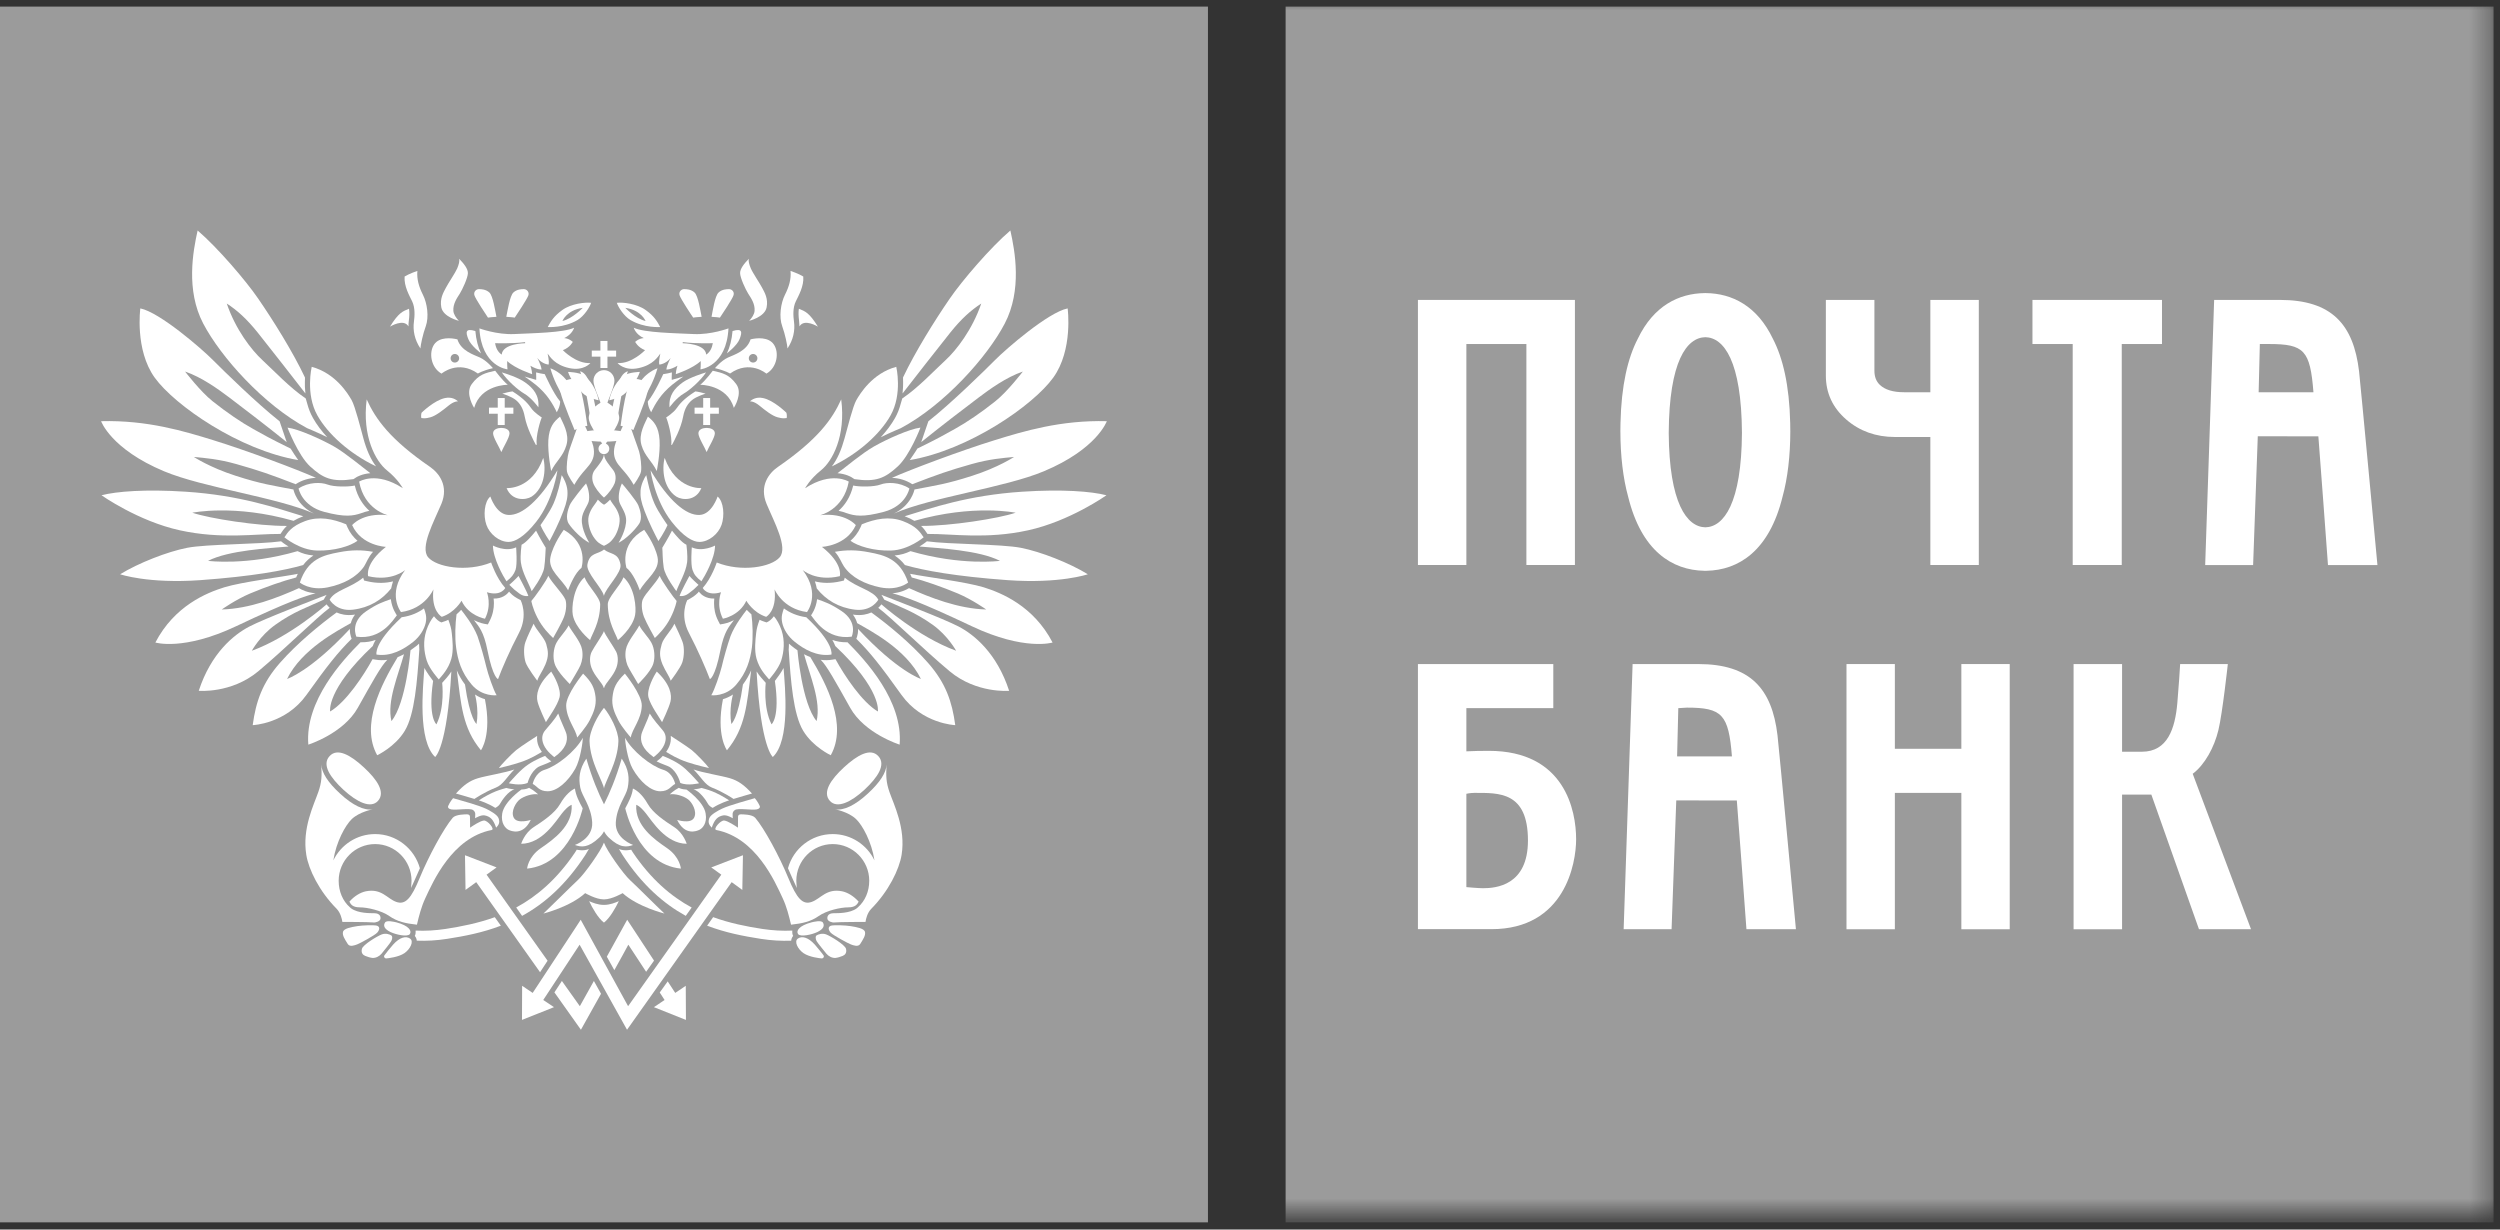 <svg width="122" height="60" viewBox="0 0 122 60" fill="none" xmlns="http://www.w3.org/2000/svg" class="partnery_block_svg">
<rect x="0" y="0" width="122" height="60" fill="#333333" stroke="none"/>
<path fill-rule="evenodd" clip-rule="evenodd" d="M0 59.651H58.948V0.322H0V59.651Z" fill="#9B9B9B"/>
<path fill-rule="evenodd" clip-rule="evenodd" d="M17.895 19.49C18.33 20.457 19.041 21.449 20.991 22.788C21.423 23.088 21.904 23.711 21.54 24.588C21.17 25.464 20.486 26.709 20.893 27.195C21.307 27.68 22.774 27.932 23.968 27.45C23.968 27.45 24.218 28.208 24.656 28.694C24.656 28.694 24.45 29.112 23.762 28.901C23.762 28.901 24.012 29.524 23.667 30.194C23.667 30.194 22.867 30.056 22.523 29.316C22.523 29.316 22.201 29.892 21.56 30.101C21.56 30.101 21.032 29.826 21.15 28.761C21.15 28.761 20.758 29.709 19.568 29.869C19.568 29.869 18.879 28.994 19.772 27.817C19.772 27.817 19.13 28.394 17.965 28.117C17.965 28.117 17.78 27.518 18.832 26.687C18.832 26.687 17.64 26.64 17.184 25.626C17.184 25.626 17.687 25.002 18.923 25.141C18.923 25.141 17.78 24.886 17.526 23.503C17.526 23.503 18.352 22.972 19.658 23.825C19.658 23.825 19.426 23.388 18.879 22.95C18.33 22.511 17.664 21.288 17.895 19.49Z" fill="white"/>
<path fill-rule="evenodd" clip-rule="evenodd" d="M22.692 33.404C22.516 33.171 22.388 32.94 22.293 32.717C22.498 34.395 22.569 35.526 23.47 36.613C23.47 36.613 24.013 35.886 23.664 34.12C23.514 34.075 23.342 34.003 23.179 33.892C23.179 33.892 23.384 34.609 23.254 35.33C23.254 35.33 22.932 35.094 22.692 33.404Z" fill="white"/>
<path fill-rule="evenodd" clip-rule="evenodd" d="M21.136 33.23C21.029 33.093 20.822 32.804 20.711 32.598C20.637 33.574 20.38 36.136 21.235 36.941C21.235 36.941 21.821 36.509 22.026 32.767C21.902 32.977 21.684 33.2 21.578 33.322C21.578 33.322 21.721 34.509 21.298 35.347C21.298 35.347 20.875 35.023 21.136 33.23Z" fill="white"/>
<path fill-rule="evenodd" clip-rule="evenodd" d="M19.102 35.189C19.817 34.325 20.033 31.734 20.033 31.734C20.133 31.666 20.231 31.594 20.334 31.513C20.371 31.48 20.412 31.446 20.45 31.409C20.45 31.502 20.454 31.601 20.463 31.699C20.359 33.259 20.237 34.865 19.753 35.665C19.28 36.45 18.407 36.856 18.407 36.856C17.591 35.393 18.577 33.431 19.407 32.067C19.506 32.028 19.609 31.979 19.715 31.926C19.425 32.976 18.873 34.225 19.102 35.189Z" fill="white"/>
<path fill-rule="evenodd" clip-rule="evenodd" d="M17.073 30.692C17.069 30.858 17.1 30.997 17.123 31.065C17.13 31.092 17.142 31.132 17.16 31.172C16.476 31.848 15.968 32.495 14.955 33.912C13.939 35.33 12.332 35.387 12.332 35.387C12.488 34.238 12.797 33.331 13.658 32.352C14.518 31.373 15.619 30.479 16.426 29.888C16.633 29.982 16.906 30.043 17.247 30.002C17.274 30 17.302 29.997 17.326 29.99C17.219 30.134 17.153 30.277 17.12 30.409C16.505 30.762 14.729 31.668 14.009 33.132C14.009 33.132 15.133 32.774 17.073 30.692Z" fill="white"/>
<path fill-rule="evenodd" clip-rule="evenodd" d="M15.799 29.263L15.865 29.141C15.891 29.1 15.911 29.064 15.938 29.03C15.277 29.288 12.924 30.182 12.163 30.578C11.4 30.977 10.298 31.878 9.699 33.711C9.699 33.711 11.287 33.853 12.598 32.763C13.909 31.668 15.437 30.146 16.089 29.662C16.024 29.602 15.973 29.542 15.938 29.492C15.938 29.492 14.164 31.073 12.289 31.757C12.289 31.757 12.689 31.023 13.432 30.492C14.334 29.847 15.01 29.63 15.799 29.263Z" fill="white"/>
<path fill-rule="evenodd" clip-rule="evenodd" d="M14.453 28.18C14.479 28.117 14.505 28.057 14.532 28.002C13.755 28.159 11.816 28.394 10.947 28.66C10.081 28.929 8.512 29.567 7.582 31.355C7.582 31.355 8.948 31.778 11.524 30.559C14.101 29.337 14.911 29.083 15.402 28.952C15.011 28.923 14.732 28.79 14.589 28.701C13.561 29.162 12.185 29.706 10.821 29.743C10.821 29.743 11.492 29.265 12.201 28.964C12.966 28.642 13.811 28.348 14.453 28.18Z" fill="white"/>
<path fill-rule="evenodd" clip-rule="evenodd" d="M14.52 26.896C14.771 27.015 14.965 27.074 15.295 27.108C15.116 27.226 14.946 27.374 14.793 27.575C13.884 27.838 12.335 28.125 9.779 28.311C7.227 28.494 5.863 28.024 5.863 28.024C6.753 27.476 8.172 26.92 9.133 26.733C10.092 26.547 12.613 26.568 13.718 26.416C13.73 26.429 13.864 26.538 14.082 26.67C13.152 26.754 11.172 26.846 10.151 27.37C10.151 27.37 12.036 27.621 14.52 26.896Z" fill="white"/>
<path fill-rule="evenodd" clip-rule="evenodd" d="M14.325 25.417C14.455 25.34 14.61 25.264 14.8 25.193C13.506 24.8 11.732 24.169 9.058 23.995C7.1 23.866 5.686 23.979 4.953 24.169C4.953 24.169 6.739 25.433 8.777 25.879C10.819 26.327 12.476 26.045 13.687 26.056C13.765 25.936 13.856 25.799 13.999 25.665C12.582 25.674 10.226 25.304 9.384 25.021C9.384 25.021 11.438 24.591 14.325 25.417Z" fill="white"/>
<path fill-rule="evenodd" clip-rule="evenodd" d="M14.32 23.887C14.327 23.924 14.479 24.658 15.324 25.063C13.507 24.264 9.931 23.803 8.007 22.999C5.409 21.911 4.934 20.554 4.934 20.554C7.184 20.494 9.002 21.046 10.404 21.48C12.045 21.985 14.543 22.925 15.418 23.318C15.093 23.331 14.731 23.427 14.428 23.63C13.208 23.158 12.639 22.959 11.531 22.646C10.653 22.399 10.008 22.351 9.46 22.299C9.46 22.299 10.23 22.81 11.498 23.217C12.755 23.623 13.3 23.691 14.32 23.887Z" fill="white"/>
<path fill-rule="evenodd" clip-rule="evenodd" d="M14.182 21.891C14.254 22.021 14.469 22.329 14.554 22.452C11.683 21.968 8.525 19.783 7.549 18.428C6.573 17.072 6.848 15.05 6.848 15.05C7.796 15.241 9.854 17.028 10.387 17.567C10.921 18.102 12.529 19.68 13.644 20.559L13.991 21.576C13.036 20.802 11.904 19.941 11.199 19.405C10.655 18.994 9.842 18.407 9.032 18.131C9.032 18.131 9.777 19.107 10.379 19.584C11.073 20.136 11.779 20.615 12.358 20.936C12.874 21.221 13.138 21.381 14.182 21.891Z" fill="white"/>
<path fill-rule="evenodd" clip-rule="evenodd" d="M22.279 29.98C22.366 29.903 22.444 29.828 22.504 29.76C22.636 29.927 23.081 30.483 23.3 31.039C23.464 31.514 23.641 32.159 23.728 32.529C23.816 32.896 24.076 33.666 24.235 33.928C24.235 33.928 23.536 34.017 23.018 33.408C22.509 32.811 22.339 32.209 22.258 31.593C22.192 31.111 22.216 30.441 22.279 29.98Z" fill="white"/>
<path fill-rule="evenodd" clip-rule="evenodd" d="M21.177 30.072C21.307 30.248 21.432 30.319 21.444 30.327L21.54 30.375L21.636 30.341C21.725 30.315 21.805 30.283 21.879 30.245C21.982 30.529 22.024 30.666 22.048 30.907C22.08 31.23 22.142 31.737 22.024 32.151C21.879 32.655 21.576 32.963 21.412 33.156C21.412 33.156 20.953 32.649 20.823 32.232C20.687 31.794 20.638 31.285 20.807 30.763C20.899 30.48 21.046 30.221 21.177 30.072Z" fill="white"/>
<path fill-rule="evenodd" clip-rule="evenodd" d="M19.601 30.121C20.069 30.058 20.422 29.888 20.69 29.691C20.749 29.857 20.842 30.08 20.775 30.396C20.703 30.713 20.486 31.062 20.175 31.315C19.7 31.694 19.071 32.051 18.373 31.943C18.373 31.943 18.212 31.414 19.601 30.121Z" fill="white"/>
<path fill-rule="evenodd" clip-rule="evenodd" d="M19.072 29.24C19.13 29.709 19.353 30.004 19.367 30.027C19.205 30.223 18.617 31.238 17.392 31.07C17.392 31.07 17.058 30.377 17.876 29.826C18.427 29.453 18.692 29.377 19.072 29.24Z" fill="white"/>
<path fill-rule="evenodd" clip-rule="evenodd" d="M19.18 28.371C18.855 28.453 18.428 28.486 17.909 28.363L17.767 28.329L17.723 28.191C17.092 28.708 16.344 28.796 16.086 29.265C16.086 29.265 16.401 29.848 17.219 29.753C18.038 29.654 18.65 29.268 19.089 28.715C19.106 28.633 19.143 28.477 19.18 28.371Z" fill="white"/>
<path fill-rule="evenodd" clip-rule="evenodd" d="M17.766 27.643C17.879 27.469 17.96 27.2 18.205 26.928C17.665 26.834 17.176 26.826 16.542 26.95C15.788 27.091 15.018 27.271 14.633 28.428C14.633 28.428 15.115 28.842 15.996 28.663C16.744 28.507 17.392 28.185 17.766 27.643Z" fill="white"/>
<path fill-rule="evenodd" clip-rule="evenodd" d="M17.445 26.391C17.256 26.224 17.079 26.01 16.955 25.731L16.893 25.586C16.239 25.318 15.559 25.181 14.889 25.429C14.222 25.682 14.046 25.969 13.879 26.221C13.879 26.221 14.618 26.844 15.466 26.866C16.317 26.894 17.102 26.646 17.445 26.391Z" fill="white"/>
<path fill-rule="evenodd" clip-rule="evenodd" d="M17.643 25.038C17.756 24.995 17.881 24.956 18.024 24.927C17.738 24.67 17.45 24.278 17.314 23.694C17.009 23.765 16.297 23.765 15.984 23.646C15.668 23.525 15.052 23.519 14.57 23.838C14.57 23.838 14.73 24.689 15.818 24.979C16.846 25.25 17.225 25.18 17.643 25.038Z" fill="white"/>
<path fill-rule="evenodd" clip-rule="evenodd" d="M17.249 23.382L17.392 23.289C17.413 23.277 17.656 23.126 18.072 23.092C17.722 22.83 16.884 22.125 16.296 21.786C15.647 21.422 14.576 20.939 14.031 20.867C14.031 20.867 14.543 22.218 15.136 22.764C15.757 23.33 16.188 23.539 17.249 23.382Z" fill="white"/>
<path fill-rule="evenodd" clip-rule="evenodd" d="M18.353 22.76C18.089 22.419 17.884 21.948 17.733 21.391C17.61 20.939 17.327 19.817 17.16 19.527C16.993 19.235 16.389 18.219 15.212 17.901C15.212 17.901 14.898 19.229 15.491 20.276C16 21.181 17.05 22.134 18.353 22.76Z" fill="white"/>
<path fill-rule="evenodd" clip-rule="evenodd" d="M24.888 28.924C25.033 29.074 25.145 29.154 25.408 29.288C25.408 29.288 25.784 30.009 25.328 30.882C24.871 31.754 24.488 32.643 24.305 33.139C24.305 33.139 24.061 33.101 23.788 31.737C23.605 30.812 23.373 30.58 23.129 30.263C23.394 30.398 23.607 30.437 23.626 30.441L23.808 30.472L23.89 30.309C24.053 29.997 24.103 29.695 24.103 29.441C24.103 29.359 24.097 29.281 24.088 29.21C24.511 29.221 24.736 29.005 24.824 28.896C24.83 28.885 24.838 28.878 24.842 28.868L24.888 28.924Z" fill="white"/>
<path fill-rule="evenodd" clip-rule="evenodd" d="M14.883 18.457C14.879 18.585 14.875 18.725 14.879 18.874L14.903 19.2C14.206 18.306 13.375 17.231 12.581 16.236C12.036 15.556 11.575 15.143 11.066 14.812C11.493 16.073 12.267 17.079 12.813 17.581C13.357 18.082 14.15 18.928 14.92 19.445L14.994 19.701C15.055 19.935 15.147 20.176 15.276 20.402C15.454 20.72 15.691 21.035 15.969 21.338C15.746 21.227 15.49 21.106 15.23 20.996L14.991 20.896C12.869 19.764 10.769 17.418 9.916 15.787C9.062 14.156 9.419 12.261 9.644 11.248C10.606 12.07 11.992 13.685 12.595 14.566C13.339 15.645 14.293 17.174 14.881 18.419L14.883 18.457Z" fill="white"/>
<path fill-rule="evenodd" clip-rule="evenodd" d="M44.621 25.417C44.493 25.34 44.339 25.264 44.148 25.193C45.44 24.8 47.217 24.169 49.888 23.995C51.848 23.866 53.265 23.979 53.995 24.169C53.995 24.169 52.211 25.433 50.17 25.879C48.129 26.327 46.472 26.045 45.261 26.056C45.182 25.936 45.09 25.799 44.949 25.665C46.366 25.674 48.724 25.304 49.565 25.021C49.565 25.021 47.51 24.591 44.621 25.417Z" fill="white"/>
<path fill-rule="evenodd" clip-rule="evenodd" d="M44.626 23.887C44.619 23.924 44.468 24.658 43.622 25.063C45.438 24.264 49.017 23.803 50.938 22.999C53.538 21.911 54.013 20.554 54.013 20.554C51.764 20.494 49.945 21.046 48.542 21.48C46.904 21.985 44.403 22.925 43.527 23.318C43.857 23.331 44.215 23.427 44.52 23.63C45.74 23.158 46.308 22.959 47.418 22.646C48.293 22.399 48.939 22.351 49.486 22.299C49.486 22.299 48.717 22.81 47.448 23.217C46.19 23.623 45.646 23.691 44.626 23.887Z" fill="white"/>
<path fill-rule="evenodd" clip-rule="evenodd" d="M44.766 21.891C44.695 22.021 44.479 22.329 44.395 22.452C47.266 21.968 50.424 19.783 51.399 18.428C52.378 17.072 52.101 15.05 52.101 15.05C51.152 15.241 49.094 17.028 48.561 17.567C48.029 18.102 46.419 19.68 45.304 20.559L44.956 21.576C45.91 20.802 47.044 19.941 47.751 19.405C48.294 18.994 49.106 18.407 49.915 18.131C49.915 18.131 49.171 19.107 48.569 19.584C47.878 20.136 47.171 20.615 46.59 20.936C46.075 21.221 45.811 21.381 44.766 21.891Z" fill="white"/>
<path fill-rule="evenodd" clip-rule="evenodd" d="M44.068 18.457C44.072 18.585 44.075 18.725 44.069 18.874L44.045 19.2C44.741 18.306 45.576 17.231 46.369 16.236C46.914 15.556 47.376 15.143 47.886 14.812C47.454 16.073 46.684 17.079 46.137 17.581C45.592 18.082 44.803 18.928 44.031 19.445L43.955 19.701C43.895 19.935 43.804 20.176 43.676 20.402C43.495 20.72 43.262 21.035 42.98 21.338C43.204 21.227 43.46 21.106 43.719 20.996L43.958 20.896C46.08 19.764 48.183 17.418 49.033 15.787C49.882 14.156 49.533 12.261 49.306 11.248C48.343 12.07 46.957 13.685 46.352 14.566C45.609 15.645 44.658 17.174 44.068 18.419V18.457Z" fill="white"/>
<path fill-rule="evenodd" clip-rule="evenodd" d="M17.591 31.344C16.717 32.224 14.875 34.197 15.046 36.338C15.046 36.338 16.76 35.8 17.463 34.536C18.17 33.275 18.605 32.483 18.9 32.199C18.71 32.224 18.52 32.224 18.335 32.192L18.181 32.168C17.746 32.965 16.885 34.267 16.11 34.721C16.11 34.721 15.912 33.666 18.19 31.526C18.221 31.439 18.268 31.337 18.332 31.227C18.124 31.305 17.886 31.347 17.62 31.343" fill="white"/>
<path fill-rule="evenodd" clip-rule="evenodd" d="M41.051 19.49C40.617 20.457 39.903 21.449 37.96 22.788C37.523 23.088 37.043 23.711 37.408 24.588C37.773 25.464 38.463 26.709 38.049 27.195C37.638 27.68 36.172 27.932 34.977 27.45C34.977 27.45 34.728 28.208 34.293 28.694C34.293 28.694 34.497 29.112 35.186 28.901C35.186 28.901 34.934 29.524 35.277 30.194C35.277 30.194 36.079 30.056 36.421 29.316C36.421 29.316 36.742 29.892 37.387 30.101C37.387 30.101 37.916 29.826 37.799 28.761C37.799 28.761 38.186 29.709 39.381 29.869C39.381 29.869 40.068 28.994 39.172 27.817C39.172 27.817 39.815 28.394 40.983 28.117C40.983 28.117 41.167 27.518 40.11 26.687C40.11 26.687 41.306 26.64 41.764 25.626C41.764 25.626 41.259 25.002 40.023 25.141C40.023 25.141 41.167 24.886 41.419 23.503C41.419 23.503 40.594 22.972 39.289 23.825C39.289 23.825 39.516 23.388 40.066 22.95C40.617 22.511 41.283 21.288 41.051 19.49Z" fill="white"/>
<path fill-rule="evenodd" clip-rule="evenodd" d="M36.255 33.404C36.428 33.171 36.556 32.94 36.656 32.717C36.45 34.395 36.376 35.526 35.475 36.613C35.475 36.613 34.933 35.886 35.28 34.12C35.434 34.075 35.602 34.003 35.768 33.892C35.768 33.892 35.562 34.609 35.689 35.33C35.689 35.33 36.017 35.094 36.255 33.404Z" fill="white"/>
<path fill-rule="evenodd" clip-rule="evenodd" d="M37.814 33.23C37.922 33.093 38.132 32.804 38.238 32.598C38.313 33.574 38.568 36.136 37.714 36.941C37.714 36.941 37.129 36.509 36.922 32.767C37.047 32.977 37.264 33.2 37.368 33.322C37.368 33.322 37.228 34.509 37.651 35.347C37.651 35.347 38.074 35.023 37.814 33.23Z" fill="white"/>
<path fill-rule="evenodd" clip-rule="evenodd" d="M39.85 35.189C39.13 34.325 38.916 31.734 38.916 31.734C38.818 31.666 38.715 31.594 38.62 31.513C38.577 31.48 38.538 31.446 38.5 31.409C38.5 31.502 38.497 31.601 38.488 31.699C38.589 33.259 38.715 34.865 39.197 35.665C39.67 36.45 40.541 36.856 40.541 36.856C41.359 35.393 40.371 33.431 39.545 32.067C39.442 32.028 39.34 31.979 39.237 31.926C39.526 32.976 40.078 34.225 39.85 35.189Z" fill="white"/>
<path fill-rule="evenodd" clip-rule="evenodd" d="M41.873 30.692C41.88 30.858 41.848 30.997 41.826 31.065C41.818 31.092 41.804 31.132 41.789 31.172C42.471 31.848 42.98 32.495 43.993 33.912C45.009 35.33 46.616 35.387 46.616 35.387C46.463 34.238 46.151 33.331 45.291 32.352C44.431 31.373 43.332 30.479 42.522 29.888C42.314 29.982 42.044 30.043 41.702 30.002C41.673 30 41.646 29.997 41.621 29.99C41.728 30.134 41.793 30.277 41.83 30.409C42.442 30.762 44.223 31.668 44.94 33.132C44.94 33.132 43.814 32.774 41.873 30.692Z" fill="white"/>
<path fill-rule="evenodd" clip-rule="evenodd" d="M43.151 29.263L43.083 29.141C43.06 29.1 43.038 29.064 43.012 29.03C43.672 29.288 46.027 30.182 46.787 30.578C47.548 30.977 48.648 31.878 49.246 33.711C49.246 33.711 47.66 33.853 46.349 32.763C45.039 31.668 43.509 30.146 42.859 29.662C42.925 29.602 42.973 29.542 43.012 29.492C43.012 29.492 44.785 31.073 46.659 31.757C46.659 31.757 46.259 31.023 45.52 30.492C44.615 29.847 43.941 29.63 43.151 29.263Z" fill="white"/>
<path fill-rule="evenodd" clip-rule="evenodd" d="M44.492 28.18C44.468 28.117 44.443 28.057 44.414 28.002C45.191 28.159 47.133 28.394 48.002 28.66C48.865 28.929 50.435 29.567 51.366 31.355C51.366 31.355 50 31.778 47.421 30.559C44.843 29.337 44.038 29.083 43.547 28.952C43.936 28.923 44.215 28.79 44.36 28.701C45.388 29.162 46.764 29.706 48.127 29.743C48.127 29.743 47.453 29.265 46.747 28.964C45.977 28.642 45.135 28.348 44.492 28.18Z" fill="white"/>
<path fill-rule="evenodd" clip-rule="evenodd" d="M44.432 26.896C44.179 27.015 43.986 27.074 43.656 27.108C43.836 27.226 44.007 27.374 44.161 27.575C45.069 27.838 46.614 28.125 49.171 28.311C51.725 28.494 53.086 28.024 53.086 28.024C52.197 27.476 50.78 26.92 49.82 26.733C48.858 26.547 46.337 26.568 45.231 26.416C45.219 26.429 45.084 26.538 44.868 26.67C45.799 26.754 47.778 26.846 48.8 27.37C48.8 27.37 46.915 27.621 44.432 26.896Z" fill="white"/>
<path fill-rule="evenodd" clip-rule="evenodd" d="M36.669 29.98C36.581 29.903 36.507 29.828 36.44 29.76C36.31 29.927 35.867 30.483 35.651 31.039C35.484 31.514 35.307 32.159 35.222 32.529C35.131 32.896 34.87 33.666 34.711 33.928C34.711 33.928 35.412 34.017 35.93 33.408C36.439 32.811 36.611 32.209 36.693 31.593C36.752 31.111 36.735 30.441 36.669 29.98Z" fill="white"/>
<path fill-rule="evenodd" clip-rule="evenodd" d="M37.766 30.072C37.638 30.248 37.514 30.319 37.501 30.327L37.408 30.375L37.307 30.341C37.223 30.315 37.143 30.283 37.067 30.245C36.964 30.529 36.926 30.666 36.899 30.907C36.864 31.23 36.803 31.737 36.92 32.151C37.068 32.655 37.366 32.963 37.533 33.156C37.533 33.156 37.992 32.649 38.124 32.232C38.259 31.794 38.309 31.285 38.142 30.763C38.048 30.48 37.897 30.221 37.766 30.072Z" fill="white"/>
<path fill-rule="evenodd" clip-rule="evenodd" d="M39.346 30.121C38.876 30.058 38.524 29.888 38.255 29.691C38.197 29.857 38.103 30.08 38.173 30.396C38.241 30.713 38.458 31.062 38.776 31.315C39.244 31.694 39.876 32.051 40.574 31.943C40.574 31.943 40.735 31.414 39.346 30.121Z" fill="white"/>
<path fill-rule="evenodd" clip-rule="evenodd" d="M39.875 29.24C39.819 29.709 39.596 30.004 39.578 30.027C39.741 30.223 40.33 31.238 41.562 31.07C41.562 31.07 41.89 30.377 41.077 29.826C40.519 29.453 40.256 29.377 39.875 29.24Z" fill="white"/>
<path fill-rule="evenodd" clip-rule="evenodd" d="M39.766 28.371C40.093 28.453 40.52 28.486 41.042 28.363L41.184 28.329L41.224 28.191C41.856 28.708 42.605 28.796 42.863 29.265C42.863 29.265 42.548 29.848 41.731 29.753C40.913 29.654 40.296 29.268 39.858 28.715C39.843 28.633 39.808 28.477 39.766 28.371Z" fill="white"/>
<path fill-rule="evenodd" clip-rule="evenodd" d="M41.185 27.643C41.067 27.469 40.985 27.2 40.742 26.928C41.287 26.834 41.773 26.826 42.406 26.95C43.161 27.091 43.93 27.271 44.317 28.428C44.317 28.428 43.83 28.842 42.95 28.663C42.206 28.507 41.556 28.185 41.185 27.643Z" fill="white"/>
<path fill-rule="evenodd" clip-rule="evenodd" d="M41.504 26.391C41.694 26.224 41.868 26.01 41.994 25.731L42.056 25.586C42.712 25.318 43.394 25.181 44.058 25.429C44.727 25.682 44.902 25.969 45.074 26.221C45.074 26.221 44.334 26.844 43.482 26.866C42.632 26.894 41.846 26.646 41.504 26.391Z" fill="white"/>
<path fill-rule="evenodd" clip-rule="evenodd" d="M41.304 25.038C41.191 24.995 41.065 24.956 40.922 24.927C41.213 24.67 41.498 24.278 41.636 23.694C41.94 23.765 42.652 23.765 42.967 23.646C43.28 23.525 43.897 23.519 44.378 23.838C44.378 23.838 44.221 24.689 43.128 24.979C42.099 25.25 41.721 25.18 41.304 25.038Z" fill="white"/>
<path fill-rule="evenodd" clip-rule="evenodd" d="M41.696 23.382L41.554 23.289C41.533 23.277 41.289 23.126 40.871 23.092C41.225 22.83 42.057 22.125 42.653 21.786C43.299 21.422 44.369 20.939 44.918 20.867C44.918 20.867 44.405 22.218 43.808 22.764C43.191 23.33 42.757 23.539 41.696 23.382Z" fill="white"/>
<path fill-rule="evenodd" clip-rule="evenodd" d="M40.594 22.76C40.858 22.419 41.062 21.948 41.214 21.391C41.34 20.939 41.621 19.817 41.789 19.527C41.959 19.235 42.56 18.219 43.738 17.901C43.738 17.901 44.051 19.229 43.458 20.276C42.945 21.181 41.9 22.134 40.594 22.76Z" fill="white"/>
<path fill-rule="evenodd" clip-rule="evenodd" d="M34.061 28.924C33.909 29.074 33.797 29.154 33.537 29.288C33.537 29.288 33.16 30.009 33.617 30.882C34.071 31.754 34.455 32.643 34.641 33.139C34.641 33.139 34.886 33.101 35.156 31.737C35.341 30.812 35.575 30.58 35.815 30.263C35.55 30.398 35.34 30.437 35.32 30.441L35.139 30.472L35.055 30.309C34.89 29.997 34.846 29.695 34.846 29.441C34.846 29.359 34.849 29.281 34.858 29.21C34.434 29.221 34.208 29.005 34.124 28.896C34.114 28.885 34.107 28.878 34.103 28.868L34.061 28.924Z" fill="white"/>
<path fill-rule="evenodd" clip-rule="evenodd" d="M41.36 31.344C42.233 32.224 44.077 34.197 43.902 36.338C43.902 36.338 42.189 35.8 41.487 34.536C40.78 33.275 40.347 32.483 40.051 32.199C40.238 32.224 40.428 32.224 40.615 32.192L40.772 32.168C41.205 32.965 42.066 34.267 42.841 34.721C42.841 34.721 43.038 33.666 40.761 31.526C40.729 31.439 40.681 31.337 40.618 31.227C40.826 31.305 41.064 31.347 41.329 31.343" fill="white"/>
<path fill-rule="evenodd" clip-rule="evenodd" d="M28.137 21.267C28.137 21.109 28.736 20.979 29.474 20.979C30.213 20.979 30.811 21.109 30.811 21.267C30.811 21.423 30.213 21.553 29.474 21.553C28.736 21.553 28.137 21.423 28.137 21.267Z" fill="white"/>
<path fill-rule="evenodd" clip-rule="evenodd" d="M29.733 21.898C29.733 22.044 29.618 22.162 29.472 22.162C29.327 22.162 29.207 22.044 29.207 21.898C29.207 21.752 29.327 21.634 29.472 21.634C29.618 21.634 29.733 21.752 29.733 21.898Z" fill="white"/>
<path fill-rule="evenodd" clip-rule="evenodd" d="M28.04 20.987C27.597 19.921 27.298 19.132 27.309 18.869C27.317 18.71 27.506 18.591 27.685 18.537C27.86 18.48 28.017 18.47 28.135 18.56C28.368 18.739 28.581 20.18 28.662 20.779C28.437 20.821 28.301 20.85 28.04 20.987Z" fill="white"/>
<path fill-rule="evenodd" clip-rule="evenodd" d="M28.855 20.756C28.966 20.741 29.082 20.736 29.2 20.731C29.13 20.159 28.932 19.205 28.818 18.831C28.701 18.455 28.554 18.184 28.309 18.116C28.309 18.116 28.499 18.64 28.604 19.181C28.707 19.723 28.787 20.24 28.855 20.756Z" fill="white"/>
<path fill-rule="evenodd" clip-rule="evenodd" d="M27.446 15.666C27.937 15.55 28.439 15.022 28.439 15.022C27.646 15.137 27.446 15.666 27.446 15.666ZM28.181 15.619C27.496 16.019 26.73 15.959 26.73 15.959C26.879 15.685 27.018 15.432 27.446 15.126C27.873 14.817 28.572 14.74 28.846 14.778C28.785 14.983 28.506 15.426 28.181 15.619Z" fill="white"/>
<path fill-rule="evenodd" clip-rule="evenodd" d="M25.625 16.75V16.695C24.953 16.781 24.161 16.746 24.161 16.746C24.201 16.997 24.306 17.188 24.483 17.305C24.526 16.756 25.625 16.75 25.625 16.75ZM23.395 16.025C23.395 16.025 24.245 16.342 25.096 16.302C25.944 16.259 27.512 16.241 28.017 15.993C28.017 15.993 27.935 16.314 27.531 16.499C27.531 16.499 27.744 16.499 27.951 16.683C27.951 16.683 27.829 16.948 27.468 17.089C27.468 17.089 28.116 17.765 28.811 17.717C28.811 17.717 28.491 18.117 27.781 17.963C27.07 17.809 26.843 17.409 26.723 17.255C26.723 17.255 26.815 17.638 26.771 17.792C26.771 17.792 26.459 17.773 26.216 17.465C26.216 17.465 26.392 17.773 26.429 18.033C26.429 18.033 26.233 18.055 25.882 17.847C25.882 17.847 25.956 18.039 25.969 18.259C25.969 18.259 25.149 17.995 24.751 17.619C24.751 17.619 24.746 17.878 24.766 18.025C24.766 18.025 23.492 17.896 23.395 16.025Z" fill="white"/>
<path fill-rule="evenodd" clip-rule="evenodd" d="M23.198 16.155C23.23 16.56 23.333 16.959 23.474 17.243C23.474 17.243 22.973 16.864 22.851 16.542C22.726 16.223 22.697 16.001 23.198 16.155Z" fill="white"/>
<path fill-rule="evenodd" clip-rule="evenodd" d="M22.194 17.693C22.312 17.693 22.406 17.601 22.406 17.484C22.406 17.367 22.312 17.274 22.194 17.274C22.081 17.274 21.99 17.367 21.99 17.484C21.99 17.601 22.081 17.693 22.194 17.693ZM23.421 17.447C23.757 17.601 24.055 17.966 24.055 17.966C23.547 18.083 23.322 18.229 23.322 18.229C22.349 17.538 21.547 18.233 21.547 18.233C21.021 17.935 20.92 17.201 21.183 16.814C21.445 16.424 22.039 16.492 22.321 16.56C22.499 17.128 23.119 17.31 23.421 17.447Z" fill="white"/>
<path fill-rule="evenodd" clip-rule="evenodd" d="M24.164 18.092C24.164 18.092 24.518 18.568 24.778 18.777C24.778 18.777 23.468 18.765 23.138 19.905C23.138 19.905 22.684 19.207 23.016 18.751C23.373 18.261 23.699 18.2 24.164 18.092Z" fill="white"/>
<path fill-rule="evenodd" clip-rule="evenodd" d="M25.602 18.376C25.602 18.376 26.025 18.501 26.166 18.538C26.166 18.538 26.17 18.292 26.162 18.173C26.289 18.204 26.447 18.245 26.584 18.259C26.584 18.259 27.005 19.207 27.335 19.59C27.335 19.59 27.354 19.8 27.17 20.119C27.17 20.119 26.93 19.558 26.502 19.109C26.26 18.857 26.105 18.728 25.602 18.376Z" fill="white"/>
<path fill-rule="evenodd" clip-rule="evenodd" d="M24.488 18.173C24.625 18.21 25.301 18.423 25.625 18.66C26.037 18.955 26.319 19.294 26.273 19.877C26.273 19.877 25.944 19.415 25.578 19.206C25.289 19.04 24.765 18.58 24.488 18.173Z" fill="white"/>
<path fill-rule="evenodd" clip-rule="evenodd" d="M24.5 20.884C24.624 20.884 24.865 20.945 24.865 21.145C24.865 21.35 24.554 21.838 24.469 22.054H24.461C24.378 21.838 24.062 21.35 24.062 21.145C24.062 20.945 24.307 20.884 24.431 20.884H24.5Z" fill="white"/>
<path fill-rule="evenodd" clip-rule="evenodd" d="M24.226 15.46C24.168 15.176 24.056 14.438 23.883 14.276C23.718 14.119 23.472 14.104 23.353 14.111C23.228 14.119 23.101 14.246 23.152 14.41C23.2 14.581 23.743 15.397 23.813 15.5C23.94 15.478 23.916 15.487 24.226 15.46Z" fill="white"/>
<path fill-rule="evenodd" clip-rule="evenodd" d="M24.707 15.46C24.768 15.176 24.878 14.438 25.052 14.276C25.215 14.119 25.462 14.104 25.582 14.111C25.706 14.119 25.835 14.246 25.786 14.41C25.733 14.581 25.192 15.397 25.119 15.5C24.995 15.478 25.018 15.487 24.707 15.46Z" fill="white"/>
<path fill-rule="evenodd" clip-rule="evenodd" d="M25.053 19.893H24.63V19.424H24.29V19.893H23.863V20.19H24.29V20.741H24.63V20.19H25.053V19.893Z" fill="white"/>
<path fill-rule="evenodd" clip-rule="evenodd" d="M19.933 15.928C19.933 15.835 19.937 15.745 19.95 15.656C19.982 15.426 19.985 15.232 19.96 15.068C19.656 15.187 19.45 15.26 19.031 15.941C19.031 15.941 19.699 15.527 19.933 15.928Z" fill="white"/>
<path fill-rule="evenodd" clip-rule="evenodd" d="M20.516 17.005C20.525 16.837 20.636 16.302 20.775 15.929C20.945 15.464 20.846 14.795 20.64 14.388C20.442 13.995 20.334 13.627 20.367 13.22C20.367 13.22 19.974 13.353 19.745 13.494C19.709 13.966 19.983 14.439 20.113 14.706C20.266 15.023 20.235 15.437 20.201 15.69C20.142 16.119 20.229 16.576 20.516 17.005Z" fill="white"/>
<path fill-rule="evenodd" clip-rule="evenodd" d="M20.561 20.4C20.546 20.346 20.546 20.197 20.575 20.138C20.575 20.138 21.199 19.527 21.722 19.424C22.052 19.355 22.255 19.503 22.354 19.585C22.354 19.585 22.171 19.564 21.891 19.793C21.611 20.021 21.263 20.295 21.003 20.364C20.742 20.433 20.688 20.413 20.561 20.4Z" fill="white"/>
<path fill-rule="evenodd" clip-rule="evenodd" d="M22.407 12.63C22.638 12.866 22.838 13.116 22.833 13.332C22.83 13.556 22.57 14.119 22.436 14.333C22.3 14.546 22.101 14.827 22.124 15.168C22.136 15.337 22.254 15.512 22.393 15.656C22.393 15.656 21.63 15.475 21.536 15C21.455 14.576 21.635 14.28 21.758 14.046C21.871 13.824 22.222 13.31 22.313 13.096C22.393 12.901 22.436 12.739 22.407 12.63Z" fill="white"/>
<path fill-rule="evenodd" clip-rule="evenodd" d="M26.859 17.971C27.01 18.515 27.27 19.025 27.526 19.425C27.756 19.792 27.902 20.384 27.88 20.585C27.88 20.585 28.224 19.82 28.05 19.28C27.911 18.86 27.541 18.233 26.859 17.971Z" fill="white"/>
<path fill-rule="evenodd" clip-rule="evenodd" d="M27.719 18.149C27.719 18.149 28.243 18.16 28.487 18.321C28.8 18.529 29.099 18.986 29.215 19.533C29.215 19.533 28.686 19.441 28.427 19.179C28.164 18.916 27.841 18.524 27.719 18.149Z" fill="white"/>
<path fill-rule="evenodd" clip-rule="evenodd" d="M25.012 19.101C24.911 19.108 24.642 19.171 24.512 19.21C24.512 19.21 24.956 19.341 25.18 19.527C25.37 19.683 25.534 19.926 25.608 20.337C25.718 20.91 26.052 21.526 26.151 21.712L26.192 21.705C26.132 21.31 26.374 20.492 26.44 20.373C26.44 20.373 26.085 20.151 25.922 19.919C25.803 19.749 25.594 19.465 25.012 19.101Z" fill="white"/>
<path fill-rule="evenodd" clip-rule="evenodd" d="M27.329 20.331C27.458 20.632 27.804 21.165 27.642 21.72C27.481 22.277 27.119 22.515 26.897 22.988C26.897 22.988 26.723 22.136 26.759 21.48C26.799 20.822 27.037 20.569 27.329 20.331Z" fill="white"/>
<path fill-rule="evenodd" clip-rule="evenodd" d="M28.335 20.352C28.335 20.352 28.855 21.368 28.95 21.765C29.04 22.159 28.956 22.422 28.778 22.663C28.605 22.9 28.304 23.158 28.026 23.659C28.026 23.659 27.705 23.232 27.668 23.009C27.631 22.786 27.691 22.253 27.761 22.031C27.828 21.804 28.103 21.085 28.335 20.352Z" fill="white"/>
<path fill-rule="evenodd" clip-rule="evenodd" d="M28.599 23.592C28.485 23.717 27.878 24.452 27.796 24.666C27.714 24.879 27.574 25.285 27.761 25.568C27.951 25.851 28.385 26.298 28.76 26.489C28.76 26.489 28.351 25.844 28.395 25.315C28.418 24.977 28.68 24.675 28.73 24.468C28.779 24.264 28.748 23.915 28.599 23.592Z" fill="white"/>
<path fill-rule="evenodd" clip-rule="evenodd" d="M27.411 23.187C27.504 23.317 27.667 23.634 27.69 23.942C27.712 24.245 27.663 24.489 27.497 24.934C27.291 25.496 26.968 26.121 26.818 26.403C26.818 26.403 26.533 25.992 26.375 25.625C26.375 25.625 26.821 25.009 27.012 24.575C27.231 24.063 27.323 23.59 27.411 23.187Z" fill="white"/>
<path fill-rule="evenodd" clip-rule="evenodd" d="M27.203 22.95C27.203 22.95 27.01 24.395 26.165 25.467C25.593 26.193 25.129 26.446 24.82 26.446C24.357 26.446 23.89 26.058 23.736 25.611C23.578 25.168 23.63 24.476 23.93 24.231C23.93 24.231 24.206 25.098 24.801 25.129C25.474 25.168 26.338 24.409 27.203 22.95Z" fill="white"/>
<path fill-rule="evenodd" clip-rule="evenodd" d="M26.511 22.346C26.581 22.604 26.604 23 26.511 23.374C26.441 23.659 26.27 24.028 25.939 24.237C25.654 24.416 24.977 24.459 24.723 23.819C24.723 23.819 25.954 23.913 26.511 22.346Z" fill="white"/>
<path fill-rule="evenodd" clip-rule="evenodd" d="M28.523 28.171C28.69 28.606 29.29 29.155 29.289 29.495C29.279 30.392 28.887 30.942 28.796 31.238C28.796 31.238 28.081 30.668 27.953 30.014C27.888 29.677 27.964 28.669 28.523 28.171Z" fill="white"/>
<path fill-rule="evenodd" clip-rule="evenodd" d="M27.723 28.807C27.806 28.573 28.07 27.937 28.374 27.716C28.374 27.716 28.762 26.565 27.512 25.855C27.512 25.855 26.997 26.541 26.862 27.187C26.724 27.837 27.405 28.224 27.723 28.807Z" fill="white"/>
<path fill-rule="evenodd" clip-rule="evenodd" d="M26.159 25.895C25.958 26.142 25.673 26.479 25.453 26.584C25.453 26.584 25.378 27.099 25.418 27.442C25.485 27.95 25.806 28.468 25.946 28.847C25.946 28.847 26.493 28.128 26.556 27.706C26.618 27.282 26.611 26.935 26.631 26.731C26.631 26.731 26.326 26.233 26.159 25.895Z" fill="white"/>
<path fill-rule="evenodd" clip-rule="evenodd" d="M24.715 28.367C24.56 28.127 24.061 27.257 24.055 26.623C24.055 26.623 24.671 26.953 25.187 26.709C25.187 26.709 25.254 27.535 25.157 27.814C25.072 28.041 24.967 28.175 24.715 28.367Z" fill="white"/>
<path fill-rule="evenodd" clip-rule="evenodd" d="M24.855 28.542C24.955 28.453 25.202 28.226 25.305 28.106C25.305 28.106 25.713 28.86 25.783 29.081C25.783 29.081 25.578 29.135 25.352 28.97C25.129 28.806 25.077 28.761 24.855 28.542Z" fill="white"/>
<path fill-rule="evenodd" clip-rule="evenodd" d="M26.755 28.099C26.706 28.29 26.044 29.215 25.93 29.328C25.93 29.328 25.979 29.663 26.226 30.146C26.47 30.626 26.811 30.965 26.993 31.135C26.993 31.135 27.404 30.418 27.525 30.105C27.66 29.743 27.645 29.388 27.588 29.255C27.448 28.942 26.969 28.491 26.755 28.099Z" fill="white"/>
<path fill-rule="evenodd" clip-rule="evenodd" d="M27.748 30.521C27.895 30.817 28.336 31.306 28.404 31.693C28.459 31.995 28.411 32.244 28.329 32.456C28.246 32.66 27.983 33.069 27.806 33.38C27.806 33.38 27.201 32.806 27.069 32.396C26.967 32.087 27.006 31.649 27.15 31.377C27.294 31.102 27.61 30.805 27.748 30.521Z" fill="white"/>
<path fill-rule="evenodd" clip-rule="evenodd" d="M26.04 30.437C26.195 30.783 26.569 31.125 26.655 31.426C26.755 31.782 26.788 32.007 26.617 32.423C26.464 32.785 26.281 32.998 26.22 33.22C26.22 33.22 25.729 32.58 25.646 32.314C25.565 32.048 25.539 31.61 25.64 31.334C25.739 31.052 25.918 30.692 26.04 30.437Z" fill="white"/>
<path fill-rule="evenodd" clip-rule="evenodd" d="M28.456 32.873C28.456 32.873 27.61 33.901 27.629 34.445C27.655 35.122 28.102 35.575 28.164 35.991C28.164 35.991 28.606 35.487 28.777 35.148C28.966 34.769 29.109 34.445 29.063 34.014C29.009 33.581 28.897 33.306 28.456 32.873Z" fill="white"/>
<path fill-rule="evenodd" clip-rule="evenodd" d="M26.899 32.773C27.033 32.969 27.409 33.641 27.303 34.038C27.197 34.44 26.781 35.003 26.64 35.242C26.64 35.242 26.307 34.553 26.231 34.236C26.157 33.922 26.225 33.405 26.899 32.773Z" fill="white"/>
<path fill-rule="evenodd" clip-rule="evenodd" d="M29.482 20.155C29.539 19.769 29.984 18.939 29.984 18.578C29.984 18.293 29.755 18.063 29.474 18.063C29.189 18.063 28.961 18.293 28.961 18.578C28.961 18.939 29.409 19.769 29.465 20.155H29.482Z" fill="white"/>
<path fill-rule="evenodd" clip-rule="evenodd" d="M30.908 20.987C31.354 19.921 31.649 19.132 31.638 18.869C31.631 18.71 31.442 18.591 31.267 18.537C31.087 18.48 30.928 18.47 30.812 18.56C30.581 18.739 30.364 20.18 30.285 20.779C30.512 20.821 30.648 20.85 30.908 20.987Z" fill="white"/>
<path fill-rule="evenodd" clip-rule="evenodd" d="M30.093 20.756C29.981 20.741 29.865 20.736 29.75 20.731C29.821 20.159 30.016 19.205 30.132 18.831C30.246 18.455 30.393 18.184 30.641 18.116C30.641 18.116 30.449 18.64 30.345 19.181C30.242 19.723 30.161 20.24 30.093 20.756Z" fill="white"/>
<path fill-rule="evenodd" clip-rule="evenodd" d="M30.512 15.022C30.512 15.022 31.011 15.55 31.504 15.666C31.504 15.666 31.302 15.137 30.512 15.022ZM30.102 14.778C30.378 14.74 31.075 14.817 31.504 15.126C31.933 15.432 32.071 15.685 32.218 15.959C32.218 15.959 31.451 16.019 30.768 15.619C30.444 15.426 30.165 14.983 30.102 14.778Z" fill="white"/>
<path fill-rule="evenodd" clip-rule="evenodd" d="M34.463 17.305C34.642 17.188 34.743 16.997 34.787 16.746C34.787 16.746 33.993 16.781 33.317 16.695V16.75C33.317 16.75 34.421 16.756 34.463 17.305ZM34.182 18.025C34.202 17.878 34.195 17.619 34.195 17.619C33.796 17.995 32.978 18.259 32.978 18.259C32.99 18.039 33.06 17.847 33.06 17.847C32.713 18.055 32.518 18.033 32.518 18.033C32.554 17.773 32.732 17.465 32.732 17.465C32.487 17.773 32.175 17.792 32.175 17.792C32.132 17.638 32.224 17.255 32.224 17.255C32.104 17.409 31.878 17.809 31.166 17.963C30.453 18.117 30.137 17.717 30.137 17.717C30.83 17.765 31.478 17.089 31.478 17.089C31.118 16.948 30.996 16.683 30.996 16.683C31.205 16.499 31.417 16.499 31.417 16.499C31.011 16.314 30.927 15.993 30.927 15.993C31.436 16.241 33.001 16.259 33.853 16.302C34.703 16.342 35.549 16.025 35.549 16.025C35.453 17.896 34.182 18.025 34.182 18.025Z" fill="white"/>
<path fill-rule="evenodd" clip-rule="evenodd" d="M35.748 16.155C35.716 16.56 35.612 16.959 35.473 17.243C35.473 17.243 35.974 16.864 36.094 16.542C36.217 16.223 36.248 16.001 35.748 16.155Z" fill="white"/>
<path fill-rule="evenodd" clip-rule="evenodd" d="M36.961 17.484C36.961 17.367 36.865 17.274 36.751 17.274C36.637 17.274 36.542 17.367 36.542 17.484C36.542 17.601 36.637 17.693 36.751 17.693C36.865 17.693 36.961 17.601 36.961 17.484ZM36.628 16.56C36.91 16.492 37.503 16.424 37.765 16.814C38.031 17.201 37.928 17.935 37.4 18.233C37.4 18.233 36.596 17.538 35.626 18.229C35.626 18.229 35.398 18.083 34.891 17.966C34.891 17.966 35.191 17.601 35.528 17.447C35.827 17.31 36.45 17.128 36.628 16.56Z" fill="white"/>
<path fill-rule="evenodd" clip-rule="evenodd" d="M34.783 18.092C34.783 18.092 34.432 18.568 34.172 18.777C34.172 18.777 35.48 18.765 35.811 19.905C35.811 19.905 36.265 19.207 35.932 18.751C35.577 18.261 35.25 18.2 34.783 18.092Z" fill="white"/>
<path fill-rule="evenodd" clip-rule="evenodd" d="M33.345 18.376C33.345 18.376 32.922 18.501 32.781 18.538C32.781 18.538 32.774 18.292 32.788 18.173C32.66 18.204 32.503 18.245 32.365 18.259C32.365 18.259 31.942 19.207 31.614 19.59C31.614 19.59 31.594 19.8 31.777 20.119C31.777 20.119 32.017 19.558 32.444 19.109C32.687 18.857 32.842 18.728 33.345 18.376Z" fill="white"/>
<path fill-rule="evenodd" clip-rule="evenodd" d="M34.456 18.173C34.324 18.21 33.647 18.423 33.318 18.66C32.911 18.955 32.63 19.294 32.672 19.877C32.672 19.877 33.004 19.415 33.368 19.206C33.659 19.04 34.183 18.58 34.456 18.173Z" fill="white"/>
<path fill-rule="evenodd" clip-rule="evenodd" d="M34.449 20.884C34.325 20.884 34.082 20.945 34.082 21.145C34.082 21.35 34.396 21.838 34.48 22.054H34.487C34.571 21.838 34.885 21.35 34.885 21.145C34.885 20.945 34.643 20.884 34.517 20.884H34.449Z" fill="white"/>
<path fill-rule="evenodd" clip-rule="evenodd" d="M34.723 15.46C34.78 15.176 34.889 14.438 35.065 14.276C35.231 14.119 35.475 14.104 35.597 14.111C35.722 14.119 35.85 14.246 35.795 14.41C35.748 14.581 35.204 15.397 35.132 15.5C35.007 15.478 35.032 15.487 34.723 15.46Z" fill="white"/>
<path fill-rule="evenodd" clip-rule="evenodd" d="M34.24 15.46C34.181 15.176 34.07 14.438 33.896 14.276C33.729 14.119 33.484 14.104 33.363 14.111C33.242 14.119 33.112 14.246 33.164 14.41C33.213 14.581 33.754 15.397 33.828 15.5C33.953 15.478 33.928 15.487 34.24 15.46Z" fill="white"/>
<path fill-rule="evenodd" clip-rule="evenodd" d="M33.895 19.893H34.316V19.424H34.655V19.893H35.08V20.19H34.655V20.741H34.316V20.19H33.895V19.893Z" fill="white"/>
<path fill-rule="evenodd" clip-rule="evenodd" d="M28.879 17.109H29.3V16.639H29.644V17.109H30.067V17.404H29.644V17.958H29.3V17.404H28.879V17.109Z" fill="white"/>
<path fill-rule="evenodd" clip-rule="evenodd" d="M39.016 15.928C39.012 15.835 39.006 15.745 38.995 15.656C38.965 15.426 38.96 15.232 38.984 15.068C39.289 15.187 39.494 15.26 39.914 15.941C39.914 15.941 39.246 15.527 39.016 15.928Z" fill="white"/>
<path fill-rule="evenodd" clip-rule="evenodd" d="M38.43 17.005C38.421 16.837 38.312 16.302 38.175 15.929C38.003 15.464 38.1 14.795 38.305 14.388C38.503 13.995 38.615 13.627 38.578 13.22C38.578 13.22 38.973 13.353 39.2 13.494C39.238 13.966 38.965 14.439 38.836 14.706C38.68 15.023 38.711 15.437 38.746 15.69C38.806 16.119 38.714 16.576 38.43 17.005Z" fill="white"/>
<path fill-rule="evenodd" clip-rule="evenodd" d="M38.39 20.4C38.403 20.346 38.401 20.197 38.373 20.138C38.373 20.138 37.753 19.527 37.229 19.424C36.897 19.355 36.693 19.503 36.594 19.585C36.594 19.585 36.779 19.564 37.059 19.793C37.337 20.021 37.683 20.295 37.947 20.364C38.208 20.433 38.266 20.413 38.39 20.4Z" fill="white"/>
<path fill-rule="evenodd" clip-rule="evenodd" d="M36.543 12.63C36.31 12.866 36.113 13.116 36.117 13.332C36.12 13.556 36.379 14.119 36.514 14.333C36.651 14.546 36.849 14.827 36.824 15.168C36.813 15.337 36.695 15.512 36.558 15.656C36.558 15.656 37.32 15.475 37.411 15C37.495 14.576 37.317 14.28 37.193 14.046C37.079 13.824 36.727 13.31 36.639 13.096C36.558 12.901 36.514 12.739 36.543 12.63Z" fill="white"/>
<path fill-rule="evenodd" clip-rule="evenodd" d="M32.086 17.971C31.932 18.515 31.674 19.025 31.419 19.425C31.187 19.792 31.041 20.384 31.068 20.585C31.068 20.585 30.721 19.82 30.898 19.28C31.032 18.86 31.401 18.233 32.086 17.971Z" fill="white"/>
<path fill-rule="evenodd" clip-rule="evenodd" d="M31.226 18.149C31.226 18.149 30.705 18.16 30.462 18.321C30.146 18.529 29.845 18.986 29.73 19.533C29.73 19.533 30.26 19.441 30.522 19.179C30.784 18.916 31.104 18.524 31.226 18.149Z" fill="white"/>
<path fill-rule="evenodd" clip-rule="evenodd" d="M33.934 19.101C34.036 19.108 34.303 19.171 34.433 19.21C34.433 19.21 33.987 19.341 33.767 19.527C33.577 19.683 33.409 19.926 33.336 20.337C33.229 20.91 32.892 21.526 32.792 21.712L32.755 21.705C32.816 21.31 32.571 20.492 32.508 20.373C32.508 20.373 32.862 20.151 33.022 19.919C33.14 19.749 33.353 19.465 33.934 19.101Z" fill="white"/>
<path fill-rule="evenodd" clip-rule="evenodd" d="M31.617 20.331C31.491 20.632 31.144 21.165 31.303 21.72C31.466 22.277 31.829 22.515 32.049 22.988C32.049 22.988 32.226 22.136 32.187 21.48C32.147 20.822 31.911 20.569 31.617 20.331Z" fill="white"/>
<path fill-rule="evenodd" clip-rule="evenodd" d="M29.481 21.887C29.506 21.561 30.255 20.777 30.217 20.353C30.178 19.926 29.617 19.627 29.478 19.565H29.471C29.334 19.627 28.772 19.926 28.732 20.353C28.693 20.777 29.444 21.561 29.466 21.887H29.481Z" fill="white"/>
<path fill-rule="evenodd" clip-rule="evenodd" d="M30.613 20.352C30.613 20.352 30.092 21.368 29.998 21.765C29.906 22.159 29.992 22.422 30.169 22.663C30.344 22.9 30.642 23.158 30.923 23.659C30.923 23.659 31.242 23.232 31.282 23.009C31.321 22.786 31.258 22.253 31.188 22.031C31.12 21.804 30.843 21.085 30.613 20.352Z" fill="white"/>
<path fill-rule="evenodd" clip-rule="evenodd" d="M29.479 24.278C29.715 24.072 29.927 23.766 29.995 23.584C30.06 23.402 30.077 23.138 29.919 22.934C29.73 22.692 29.494 22.419 29.479 22.198H29.466C29.449 22.419 29.215 22.692 29.025 22.934C28.867 23.138 28.884 23.402 28.953 23.584C29.018 23.766 29.231 24.072 29.469 24.278H29.479Z" fill="white"/>
<path fill-rule="evenodd" clip-rule="evenodd" d="M30.348 23.592C30.462 23.717 31.07 24.452 31.151 24.666C31.234 24.879 31.373 25.285 31.185 25.568C30.995 25.851 30.564 26.298 30.184 26.489C30.184 26.489 30.594 25.844 30.553 25.315C30.525 24.977 30.265 24.675 30.216 24.468C30.168 24.264 30.201 23.915 30.348 23.592Z" fill="white"/>
<path fill-rule="evenodd" clip-rule="evenodd" d="M31.538 23.187C31.444 23.317 31.283 23.634 31.258 23.942C31.239 24.245 31.287 24.489 31.453 24.934C31.662 25.496 31.982 26.121 32.13 26.403C32.13 26.403 32.416 25.992 32.574 25.625C32.574 25.625 32.13 25.009 31.938 24.575C31.717 24.063 31.628 23.59 31.538 23.187Z" fill="white"/>
<path fill-rule="evenodd" clip-rule="evenodd" d="M31.746 22.95C31.746 22.95 31.938 24.395 32.782 25.467C33.353 26.193 33.819 26.446 34.126 26.446C34.589 26.446 35.057 26.058 35.213 25.611C35.367 25.168 35.319 24.476 35.019 24.231C35.019 24.231 34.741 25.098 34.146 25.129C33.476 25.168 32.611 24.409 31.746 22.95Z" fill="white"/>
<path fill-rule="evenodd" clip-rule="evenodd" d="M32.436 22.346C32.365 22.604 32.345 23 32.436 23.374C32.507 23.659 32.68 24.028 33.01 24.237C33.295 24.416 33.967 24.459 34.225 23.819C34.225 23.819 32.996 23.913 32.436 22.346Z" fill="white"/>
<path fill-rule="evenodd" clip-rule="evenodd" d="M29.474 26.636C29.648 26.551 29.794 26.489 29.996 26.182C30.15 25.941 30.298 25.495 30.216 25.177C30.111 24.784 29.901 24.628 29.774 24.382C29.67 24.48 29.606 24.556 29.479 24.629H29.474C29.345 24.556 29.279 24.48 29.174 24.382C29.044 24.628 28.837 24.784 28.73 25.177C28.649 25.495 28.796 25.941 28.951 26.182C29.151 26.489 29.299 26.551 29.474 26.636Z" fill="white"/>
<path fill-rule="evenodd" clip-rule="evenodd" d="M29.473 29.073C29.557 28.689 30.354 27.95 30.279 27.546C30.17 26.944 29.784 27.071 29.479 26.817H29.473C29.165 27.071 28.776 26.944 28.665 27.546C28.594 27.95 29.386 28.689 29.469 29.073H29.473Z" fill="white"/>
<path fill-rule="evenodd" clip-rule="evenodd" d="M30.427 28.171C30.258 28.606 29.655 29.155 29.66 29.495C29.671 30.392 30.059 30.942 30.153 31.238C30.153 31.238 30.868 30.668 30.993 30.014C31.06 29.677 30.984 28.669 30.427 28.171Z" fill="white"/>
<path fill-rule="evenodd" clip-rule="evenodd" d="M31.222 28.807C31.141 28.573 30.878 27.937 30.573 27.716C30.573 27.716 30.184 26.565 31.435 25.855C31.435 25.855 31.95 26.541 32.088 27.187C32.224 27.837 31.542 28.224 31.222 28.807Z" fill="white"/>
<path fill-rule="evenodd" clip-rule="evenodd" d="M32.793 25.895C32.992 26.142 33.274 26.479 33.497 26.584C33.497 26.584 33.57 27.099 33.531 27.442C33.464 27.95 33.141 28.468 33.005 28.847C33.005 28.847 32.456 28.128 32.39 27.706C32.326 27.282 32.34 26.935 32.32 26.731C32.32 26.731 32.622 26.233 32.793 25.895Z" fill="white"/>
<path fill-rule="evenodd" clip-rule="evenodd" d="M34.23 28.367C34.386 28.127 34.889 27.257 34.895 26.623C34.895 26.623 34.278 26.953 33.76 26.709C33.76 26.709 33.693 27.535 33.795 27.814C33.874 28.041 33.981 28.175 34.23 28.367Z" fill="white"/>
<path fill-rule="evenodd" clip-rule="evenodd" d="M34.088 28.542C33.988 28.453 33.741 28.226 33.643 28.106C33.643 28.106 33.231 28.86 33.164 29.081C33.164 29.081 33.366 29.135 33.591 28.97C33.816 28.806 33.866 28.761 34.088 28.542Z" fill="white"/>
<path fill-rule="evenodd" clip-rule="evenodd" d="M32.195 28.099C32.245 28.29 32.907 29.215 33.02 29.328C33.02 29.328 32.968 29.663 32.723 30.146C32.48 30.626 32.14 30.965 31.956 31.135C31.956 31.135 31.548 30.418 31.426 30.105C31.288 29.743 31.305 29.388 31.366 29.255C31.502 28.942 31.983 28.491 32.195 28.099Z" fill="white"/>
<path fill-rule="evenodd" clip-rule="evenodd" d="M29.478 33.575C29.541 33.322 29.924 33.02 30.081 32.579C30.176 32.319 30.172 32.016 30.071 31.808C29.95 31.564 29.521 30.97 29.472 30.799C29.419 30.97 28.996 31.564 28.873 31.808C28.77 32.016 28.767 32.319 28.861 32.579C29.021 33.02 29.403 33.322 29.466 33.575H29.478Z" fill="white"/>
<path fill-rule="evenodd" clip-rule="evenodd" d="M31.198 30.521C31.054 30.817 30.613 31.306 30.543 31.693C30.488 31.995 30.538 32.244 30.616 32.456C30.699 32.66 30.968 33.069 31.142 33.38C31.142 33.38 31.745 32.806 31.878 32.396C31.98 32.087 31.941 31.649 31.795 31.377C31.651 31.102 31.337 30.805 31.198 30.521Z" fill="white"/>
<path fill-rule="evenodd" clip-rule="evenodd" d="M32.912 30.437C32.755 30.783 32.379 31.125 32.294 31.426C32.193 31.782 32.161 32.007 32.331 32.423C32.486 32.785 32.665 32.998 32.73 33.22C32.73 33.22 33.22 32.58 33.299 32.314C33.386 32.048 33.408 31.61 33.311 31.334C33.208 31.052 33.031 30.692 32.912 30.437Z" fill="white"/>
<path fill-rule="evenodd" clip-rule="evenodd" d="M29.475 38.483C29.506 38.171 30.149 37.202 30.178 36.176C30.194 35.661 29.741 34.859 29.481 34.552H29.466C29.21 34.859 28.755 35.661 28.77 36.176C28.801 37.202 29.442 38.171 29.475 38.483Z" fill="white"/>
<path fill-rule="evenodd" clip-rule="evenodd" d="M30.494 32.873C30.494 32.873 31.338 33.901 31.319 34.445C31.295 35.122 30.843 35.575 30.783 35.991C30.783 35.991 30.339 35.487 30.171 35.148C29.981 34.769 29.837 34.445 29.89 34.014C29.938 33.581 30.048 33.306 30.494 32.873Z" fill="white"/>
<path fill-rule="evenodd" clip-rule="evenodd" d="M32.051 32.773C31.915 32.969 31.542 33.641 31.647 34.038C31.757 34.44 32.171 35.003 32.309 35.242C32.309 35.242 32.642 34.553 32.719 34.236C32.794 33.922 32.723 33.405 32.051 32.773Z" fill="white"/>
<path fill-rule="evenodd" clip-rule="evenodd" d="M30.051 40.13C30.103 39.333 30.555 38.854 30.633 38.44C30.721 37.983 30.691 37.546 30.34 37.02C30.051 38.002 29.741 38.721 29.494 39.211C29.486 39.223 29.481 39.239 29.476 39.253C29.469 39.239 29.466 39.223 29.456 39.211C29.211 38.721 28.899 38.002 28.613 37.02C28.261 37.546 28.231 37.983 28.318 38.44C28.398 38.854 28.847 39.333 28.899 40.13C28.948 40.931 28.055 41.234 28.055 41.234C28.355 41.344 28.699 41.394 29.244 40.873C29.344 40.78 29.419 40.675 29.476 40.566C29.533 40.675 29.608 40.78 29.708 40.873C30.25 41.394 30.596 41.344 30.897 41.234C30.897 41.234 30.003 40.931 30.051 40.13Z" fill="white"/>
<path fill-rule="evenodd" clip-rule="evenodd" d="M27.241 34.82C27.333 35.119 27.611 35.672 27.648 35.84C27.714 36.157 27.624 36.54 27.05 36.947C27.05 36.947 26.679 36.684 26.532 36.343C26.395 36.02 26.474 35.791 26.616 35.627C26.761 35.46 27.098 35.072 27.241 34.82Z" fill="white"/>
<path fill-rule="evenodd" clip-rule="evenodd" d="M28.444 36.003C28.444 36.163 28.326 37.067 28.072 37.518C27.713 38.147 27.185 38.614 26.724 38.614C26.298 38.614 26.206 38.356 25.996 38.255C25.996 38.255 26.103 37.706 26.584 37.564C27.174 37.385 28.077 36.673 28.444 36.003Z" fill="white"/>
<path fill-rule="evenodd" clip-rule="evenodd" d="M26.904 37.155C26.806 37.078 26.719 37.027 26.602 36.888C26.602 36.888 26.147 37.056 25.773 37.31C25.397 37.564 25.03 37.997 24.832 38.222C24.832 38.222 25.393 38.367 25.749 38.204C25.749 38.204 25.877 37.665 26.278 37.422C26.367 37.37 26.646 37.287 26.904 37.155Z" fill="white"/>
<path fill-rule="evenodd" clip-rule="evenodd" d="M26.442 36.693C26.352 36.557 26.174 36.306 26.212 35.912C26.212 35.912 25.422 36.418 25.191 36.605C24.952 36.802 24.457 37.313 24.348 37.482C24.348 37.482 24.946 37.349 25.404 37.194C25.906 37.027 26.253 36.802 26.442 36.693Z" fill="white"/>
<path fill-rule="evenodd" clip-rule="evenodd" d="M25.101 37.55C24.678 37.705 23.72 37.858 23.322 37.978C22.922 38.099 22.632 38.305 22.25 38.724C22.25 38.724 22.836 38.89 23.151 38.988C23.151 38.988 23.649 38.648 24.194 38.437C24.551 38.298 24.724 37.925 25.101 37.55Z" fill="white"/>
<path fill-rule="evenodd" clip-rule="evenodd" d="M24.212 40.39C24.304 40.287 24.42 40.17 24.331 39.932C24.269 39.755 23.922 39.565 23.716 39.465C23.373 39.299 22.422 39.042 22.11 38.951C22.11 38.951 21.955 39.132 21.875 39.324C21.839 39.398 21.886 39.475 22.021 39.499C22.286 39.545 22.922 39.425 23.079 39.527C23.243 39.637 23.183 39.783 23.183 39.932C23.183 39.932 23.475 39.751 23.657 39.792C23.913 39.846 24.067 39.968 24.212 40.39Z" fill="white"/>
<path fill-rule="evenodd" clip-rule="evenodd" d="M23.367 39.057C23.436 39.081 23.807 39.194 24.169 39.424C24.169 39.424 24.328 39.362 24.408 39.214C24.485 39.072 24.809 38.588 25.11 38.523C25.11 38.523 24.854 38.498 24.707 38.452C24.707 38.452 24.4 38.532 24.181 38.622C23.962 38.712 23.689 38.848 23.367 39.057Z" fill="white"/>
<path fill-rule="evenodd" clip-rule="evenodd" d="M25.819 38.446C25.762 38.473 25.664 38.521 25.441 38.531C25.441 38.531 24.606 39.113 24.508 39.697C24.426 40.192 24.686 40.432 24.811 40.493C24.936 40.558 25.522 40.8 25.901 40.011C25.901 40.011 25.253 40.224 25.077 39.913C24.902 39.598 25.189 39.142 25.365 39.012C25.594 38.836 26.01 38.72 26.26 38.764C26.26 38.764 26.058 38.57 25.819 38.446Z" fill="white"/>
<path fill-rule="evenodd" clip-rule="evenodd" d="M20.346 45.125C20.447 44.695 20.561 44.247 20.755 43.833C21.133 43.027 22.059 40.885 23.99 40.505C24.172 40.471 23.781 40.017 23.61 40.042C23.435 40.061 23.091 40.287 22.94 40.39C22.94 40.39 22.94 39.932 22.934 39.849C22.93 39.764 22.857 39.738 22.782 39.74C22.707 39.741 22.241 39.738 22.092 39.908C21.653 40.422 20.909 41.801 20.488 42.828C20.067 43.854 19.78 44.171 19.335 44.012C18.891 43.854 18.624 43.341 17.851 43.496C17.582 43.553 17.283 43.733 17.051 44.001C17.115 44.126 17.198 44.279 17.561 44.279C17.922 44.279 18.612 44.431 18.998 44.703C19.386 44.975 19.791 45.063 20.346 45.125Z" fill="white"/>
<path fill-rule="evenodd" clip-rule="evenodd" d="M28.056 38.48C28.1 38.812 28.259 39.123 28.436 39.445C28.436 39.445 27.847 42.175 25.723 42.388C25.723 42.388 25.764 41.822 26.394 41.39C27.023 40.959 27.964 40.289 27.896 39.275C27.896 39.275 27.729 39.309 27.426 39.69C27.125 40.07 26.462 41.169 25.434 41.177C25.434 41.177 25.587 40.663 26.042 40.366C26.497 40.07 27.074 39.69 27.335 39.232C27.598 38.775 27.874 38.564 28.056 38.48Z" fill="white"/>
<path fill-rule="evenodd" clip-rule="evenodd" d="M27.055 48.428L28.349 50.252L29.33 48.496L28.982 47.871C28.726 48.331 28.452 48.829 28.296 49.102C28.174 48.935 27.848 48.473 27.42 47.871L27.055 48.428Z" fill="white"/>
<path fill-rule="evenodd" clip-rule="evenodd" d="M26.722 46.883C25.459 45.107 23.902 42.907 23.744 42.684L24.232 42.33L22.691 41.735L22.718 43.428L23.24 43.049L26.355 47.444L26.722 46.883Z" fill="white"/>
<path fill-rule="evenodd" clip-rule="evenodd" d="M16.082 36.9C16.462 36.482 17.106 36.844 17.757 37.448C18.412 38.051 18.821 38.669 18.443 39.086C18.088 39.473 17.418 39.143 16.761 38.541C16.108 37.936 15.697 37.317 16.082 36.9Z" fill="white"/>
<path fill-rule="evenodd" clip-rule="evenodd" d="M17.132 44.325C17.108 44.306 17.09 44.291 17.071 44.272C16.724 43.968 16.527 43.496 16.527 42.982C16.527 41.995 17.323 41.191 18.307 41.191C19.288 41.191 20.083 41.995 20.083 42.982C20.083 43.116 20.057 43.335 20.057 43.335C20.139 43.182 20.431 42.498 20.49 42.371C20.224 41.41 19.344 40.703 18.307 40.703C17.411 40.703 16.636 41.226 16.267 41.986C16.406 41.081 16.854 40.27 17.169 39.969C17.549 39.611 18.192 39.495 18.192 39.495C17.77 39.565 17.212 39.302 16.59 38.724C15.999 38.181 15.697 37.703 15.678 37.305C15.714 37.867 15.697 38.183 15.537 38.64C15.323 39.263 14.737 40.415 14.947 41.714C15.061 42.428 15.575 43.49 16.436 44.357C16.618 44.551 16.686 44.84 16.708 44.989C16.708 44.989 17.974 44.989 18.274 45.018C18.274 45.018 18.576 44.989 18.572 44.801C18.568 44.612 18.401 44.564 18.25 44.564C18.099 44.564 17.47 44.579 17.132 44.325Z" fill="white"/>
<path fill-rule="evenodd" clip-rule="evenodd" d="M24.145 44.759C23.329 45.053 22.515 45.213 21.745 45.332C21.24 45.408 20.752 45.436 20.28 45.412C20.287 45.49 20.287 45.594 20.242 45.67C20.242 45.67 20.337 45.782 20.337 45.905C20.814 45.923 21.311 45.896 21.819 45.816C22.663 45.685 23.549 45.515 24.441 45.174L24.145 44.759Z" fill="white"/>
<path fill-rule="evenodd" clip-rule="evenodd" d="M25.478 44.695C26.561 44.103 27.616 43.184 28.567 41.719L28.738 41.432C28.477 41.548 28.146 41.464 28.146 41.464C28.126 41.49 28.085 41.556 28.065 41.595C27.178 42.913 26.194 43.743 25.191 44.286L25.478 44.695Z" fill="white"/>
<path fill-rule="evenodd" clip-rule="evenodd" d="M18.349 45.163C18.201 45.139 17.726 45.152 17.441 45.194C17.129 45.245 16.775 45.307 16.737 45.481C16.702 45.646 16.815 45.82 16.972 46.069C17.069 46.223 17.302 46.134 17.43 46.086C17.558 46.039 18.29 45.644 18.406 45.515C18.525 45.385 18.574 45.201 18.349 45.163Z" fill="white"/>
<path fill-rule="evenodd" clip-rule="evenodd" d="M19.095 45.648C19.017 45.599 18.826 45.524 18.628 45.6C18.429 45.674 17.708 46.101 17.662 46.304C17.611 46.504 17.712 46.602 17.823 46.648C17.934 46.693 18.069 46.736 18.17 46.746C18.35 46.76 18.525 46.655 18.619 46.541C18.71 46.426 19.049 46.017 19.095 45.923C19.143 45.833 19.169 45.699 19.095 45.648Z" fill="white"/>
<path fill-rule="evenodd" clip-rule="evenodd" d="M19.183 46.098C19.077 46.217 18.787 46.571 18.752 46.631C18.72 46.689 18.77 46.782 18.862 46.77C18.951 46.761 19.449 46.709 19.735 46.515C20.019 46.318 20.209 45.939 20.012 45.803C19.816 45.666 19.511 45.73 19.183 46.098Z" fill="white"/>
<path fill-rule="evenodd" clip-rule="evenodd" d="M19.341 45.01C19.246 44.988 18.87 44.894 18.791 45.017C18.687 45.172 18.76 45.339 19.051 45.481C19.341 45.619 19.89 45.732 20.001 45.582C20.106 45.427 19.957 45.172 19.341 45.01Z" fill="white"/>
<path fill-rule="evenodd" clip-rule="evenodd" d="M31.708 34.82C31.614 35.119 31.337 35.672 31.3 35.84C31.234 36.157 31.323 36.54 31.897 36.947C31.897 36.947 32.268 36.684 32.415 36.343C32.554 36.02 32.475 35.791 32.331 35.627C32.188 35.46 31.852 35.072 31.708 34.82Z" fill="white"/>
<path fill-rule="evenodd" clip-rule="evenodd" d="M30.5 36.003C30.5 36.163 30.617 37.067 30.875 37.518C31.234 38.147 31.76 38.614 32.221 38.614C32.65 38.614 32.741 38.356 32.949 38.255C32.949 38.255 32.842 37.706 32.36 37.564C31.773 37.385 30.868 36.673 30.5 36.003Z" fill="white"/>
<path fill-rule="evenodd" clip-rule="evenodd" d="M32.043 37.155C32.142 37.078 32.225 37.027 32.343 36.888C32.343 36.888 32.801 37.056 33.176 37.31C33.548 37.564 33.913 37.997 34.116 38.222C34.116 38.222 33.553 38.367 33.197 38.204C33.197 38.204 33.068 37.665 32.667 37.422C32.581 37.37 32.301 37.287 32.043 37.155Z" fill="white"/>
<path fill-rule="evenodd" clip-rule="evenodd" d="M32.508 36.693C32.596 36.557 32.774 36.306 32.733 35.912C32.733 35.912 33.522 36.418 33.759 36.605C33.997 36.802 34.49 37.313 34.6 37.482C34.6 37.482 34.002 37.349 33.543 37.194C33.042 37.027 32.695 36.802 32.508 36.693Z" fill="white"/>
<path fill-rule="evenodd" clip-rule="evenodd" d="M33.844 37.55C34.269 37.705 35.22 37.858 35.623 37.978C36.023 38.099 36.315 38.305 36.697 38.724C36.697 38.724 36.107 38.89 35.796 38.988C35.796 38.988 35.298 38.648 34.749 38.437C34.395 38.298 34.219 37.925 33.844 37.55Z" fill="white"/>
<path fill-rule="evenodd" clip-rule="evenodd" d="M34.733 40.39C34.642 40.287 34.526 40.17 34.612 39.932C34.675 39.755 35.024 39.565 35.232 39.465C35.576 39.299 36.526 39.042 36.835 38.951C36.835 38.951 36.989 39.132 37.072 39.324C37.107 39.398 37.057 39.475 36.927 39.499C36.66 39.545 36.024 39.425 35.867 39.527C35.701 39.637 35.76 39.783 35.76 39.932C35.76 39.932 35.472 39.751 35.285 39.792C35.034 39.846 34.876 39.968 34.733 40.39Z" fill="white"/>
<path fill-rule="evenodd" clip-rule="evenodd" d="M35.581 39.057C35.511 39.081 35.142 39.194 34.78 39.424C34.78 39.424 34.62 39.362 34.541 39.214C34.465 39.072 34.139 38.588 33.84 38.523C33.84 38.523 34.094 38.498 34.239 38.452C34.239 38.452 34.549 38.532 34.771 38.622C34.989 38.712 35.263 38.848 35.581 39.057Z" fill="white"/>
<path fill-rule="evenodd" clip-rule="evenodd" d="M33.124 38.446C33.182 38.473 33.28 38.521 33.501 38.531C33.501 38.531 34.339 39.113 34.435 39.697C34.523 40.192 34.261 40.432 34.134 40.493C34.007 40.558 33.424 40.8 33.045 40.011C33.045 40.011 33.691 40.224 33.867 39.913C34.043 39.598 33.758 39.142 33.582 39.012C33.352 38.836 32.937 38.72 32.684 38.764C32.684 38.764 32.885 38.57 33.124 38.446Z" fill="white"/>
<path fill-rule="evenodd" clip-rule="evenodd" d="M38.603 45.125C38.501 44.695 38.39 44.247 38.195 43.833C37.819 43.027 36.892 40.885 34.957 40.505C34.776 40.471 35.165 40.017 35.343 40.042C35.515 40.061 35.859 40.287 36.013 40.39C36.013 40.39 36.013 39.932 36.016 39.849C36.021 39.764 36.092 39.738 36.165 39.74C36.241 39.741 36.707 39.738 36.854 39.908C37.297 40.422 38.04 41.801 38.462 42.828C38.884 43.854 39.171 44.171 39.613 44.012C40.059 43.854 40.328 43.341 41.099 43.496C41.369 43.553 41.665 43.733 41.902 44.001C41.834 44.126 41.751 44.279 41.391 44.279C41.026 44.279 40.335 44.431 39.952 44.703C39.564 44.975 39.16 45.063 38.603 45.125Z" fill="white"/>
<path fill-rule="evenodd" clip-rule="evenodd" d="M30.887 38.48C30.847 38.812 30.686 39.123 30.512 39.445C30.512 39.445 31.099 42.175 33.227 42.388C33.227 42.388 33.182 41.822 32.554 41.39C31.922 40.959 30.981 40.289 31.049 39.275C31.049 39.275 31.217 39.309 31.518 39.69C31.824 40.07 32.487 41.169 33.511 41.177C33.511 41.177 33.36 40.663 32.905 40.366C32.451 40.07 31.871 39.69 31.61 39.232C31.351 38.775 31.075 38.564 30.887 38.48Z" fill="white"/>
<path fill-rule="evenodd" clip-rule="evenodd" d="M29.476 41.128C29.601 41.49 30.403 42.635 30.755 42.96C31.11 43.286 31.967 44.15 32.425 44.581C32.425 44.581 31.119 44.256 30.384 43.585C30.384 43.585 29.862 43.89 29.48 43.89H29.462C29.08 43.89 28.557 43.585 28.557 43.585C27.823 44.256 26.52 44.581 26.52 44.581C26.976 44.15 27.834 43.286 28.186 42.96C28.54 42.635 29.345 41.49 29.468 41.128H29.476Z" fill="white"/>
<path fill-rule="evenodd" clip-rule="evenodd" d="M29.481 44.159C29.769 44.159 30.042 44.044 30.198 43.977C30.042 44.304 29.753 44.812 29.474 45.022H29.471C29.192 44.812 28.902 44.304 28.75 43.977C28.902 44.044 29.175 44.159 29.464 44.159H29.481Z" fill="white"/>
<path fill-rule="evenodd" clip-rule="evenodd" d="M30.599 50.252L35.705 43.049L36.225 43.428L36.256 41.735L34.709 42.33L35.2 42.684C34.95 43.038 31.132 48.424 30.651 49.102L28.339 44.884L28.053 45.323L25.995 48.454L25.48 48.107L25.473 49.772L27.035 49.149L26.511 48.799C26.795 48.367 27.912 46.671 28.285 46.101L30.599 50.252Z" fill="white"/>
<path fill-rule="evenodd" clip-rule="evenodd" d="M31.531 47.423C31.186 46.9 30.84 46.372 30.663 46.101C30.535 46.344 30.272 46.819 29.979 47.344L29.613 46.686L30.607 44.884L30.896 45.323L31.917 46.879L31.531 47.423Z" fill="white"/>
<path fill-rule="evenodd" clip-rule="evenodd" d="M32.584 47.891L32.951 48.454L33.465 48.107L33.474 49.772L31.91 49.149L32.432 48.8C32.378 48.717 32.299 48.588 32.195 48.434L32.584 47.891Z" fill="white"/>
<path fill-rule="evenodd" clip-rule="evenodd" d="M42.863 36.9C42.482 36.482 41.838 36.844 41.183 37.448C40.531 38.051 40.121 38.669 40.501 39.086C40.854 39.473 41.532 39.143 42.184 38.541C42.834 37.936 43.246 37.317 42.863 36.9Z" fill="white"/>
<path fill-rule="evenodd" clip-rule="evenodd" d="M41.811 44.325C41.834 44.306 41.851 44.291 41.871 44.272C42.217 43.968 42.419 43.496 42.419 42.982C42.419 41.995 41.62 41.191 40.637 41.191C39.656 41.191 38.86 41.995 38.86 42.982C38.86 43.116 38.886 43.335 38.886 43.335C38.806 43.182 38.511 42.498 38.453 42.371C38.716 41.41 39.595 40.703 40.637 40.703C41.533 40.703 42.308 41.226 42.674 41.986C42.535 41.081 42.092 40.27 41.773 39.969C41.395 39.611 40.751 39.495 40.751 39.495C41.172 39.565 41.729 39.302 42.353 38.724C42.944 38.181 43.25 37.703 43.265 37.305C43.229 37.867 43.245 38.183 43.402 38.64C43.618 39.263 44.206 40.415 43.999 41.714C43.883 42.428 43.368 43.49 42.511 44.357C42.326 44.551 42.257 44.84 42.237 44.989C42.237 44.989 40.968 44.989 40.666 45.018C40.666 45.018 40.367 44.989 40.373 44.801C40.378 44.612 40.543 44.564 40.695 44.564C40.843 44.564 41.475 44.579 41.811 44.325Z" fill="white"/>
<path fill-rule="evenodd" clip-rule="evenodd" d="M33.465 44.694C32.386 44.098 31.331 43.184 30.378 41.719L30.207 41.432C30.469 41.548 30.802 41.465 30.802 41.465C30.822 41.49 30.861 41.556 30.881 41.595C31.768 42.911 32.751 43.744 33.754 44.287L33.465 44.694Z" fill="white"/>
<path fill-rule="evenodd" clip-rule="evenodd" d="M34.801 44.757C35.617 45.053 36.43 45.214 37.201 45.332C37.705 45.408 38.198 45.436 38.666 45.412C38.659 45.49 38.659 45.594 38.705 45.67C38.705 45.67 38.612 45.782 38.612 45.906C38.131 45.923 37.637 45.896 37.127 45.816C36.289 45.685 35.397 45.515 34.508 45.173L34.801 44.757Z" fill="white"/>
<path fill-rule="evenodd" clip-rule="evenodd" d="M40.597 45.163C40.749 45.139 41.224 45.152 41.507 45.194C41.818 45.245 42.173 45.307 42.212 45.481C42.246 45.646 42.133 45.82 41.977 46.069C41.876 46.223 41.644 46.134 41.519 46.086C41.39 46.039 40.657 45.644 40.538 45.515C40.424 45.385 40.374 45.201 40.597 45.163Z" fill="white"/>
<path fill-rule="evenodd" clip-rule="evenodd" d="M39.848 45.648C39.928 45.599 40.121 45.524 40.319 45.6C40.516 45.674 41.236 46.101 41.286 46.304C41.333 46.504 41.234 46.602 41.122 46.648C41.013 46.693 40.876 46.736 40.776 46.746C40.597 46.76 40.423 46.655 40.329 46.541C40.235 46.426 39.901 46.017 39.848 45.923C39.803 45.833 39.778 45.699 39.848 45.648Z" fill="white"/>
<path fill-rule="evenodd" clip-rule="evenodd" d="M39.764 46.098C39.867 46.217 40.161 46.571 40.194 46.631C40.23 46.689 40.175 46.782 40.085 46.77C39.993 46.761 39.499 46.709 39.213 46.515C38.929 46.318 38.74 45.939 38.936 45.803C39.128 45.666 39.434 45.73 39.764 46.098Z" fill="white"/>
<path fill-rule="evenodd" clip-rule="evenodd" d="M39.605 45.01C39.699 44.988 40.074 44.894 40.155 45.017C40.255 45.172 40.183 45.339 39.892 45.481C39.605 45.619 39.055 45.732 38.946 45.582C38.839 45.427 38.99 45.172 39.605 45.01Z" fill="white"/>
<mask id="mask0" mask-type="alpha" maskUnits="userSpaceOnUse" x="0" y="0" width="122" height="60">
<path d="M0 59.33H121.685V0H0V59.33Z" fill="white"/>
</mask>
<g mask="url(#mask0)">
<path fill-rule="evenodd" clip-rule="evenodd" d="M62.738 59.651H121.686V0.322H62.738V59.651Z" fill="#9B9B9B"/>
<path fill-rule="evenodd" clip-rule="evenodd" d="M110.222 19.141C110.227 18.878 110.275 17.037 110.28 16.788H110.725C112.447 16.788 112.736 17.094 112.896 19.141H110.222ZM115.122 18.119C114.851 15.828 113.783 14.636 111.259 14.636H108.05L107.613 27.575H109.952C109.952 27.575 110.168 21.574 110.18 21.29C110.437 21.29 112.893 21.293 113.136 21.293C113.163 21.554 113.605 27.575 113.605 27.575H116.019C116.019 27.575 115.188 18.687 115.122 18.119Z" fill="white"/>
<path fill-rule="evenodd" clip-rule="evenodd" d="M81.843 36.911C81.848 36.648 81.897 34.807 81.901 34.558L82.32 34.532C84.042 34.532 84.357 34.864 84.518 36.911H81.843ZM86.743 35.889C86.473 33.599 85.404 32.406 82.88 32.406H79.671L79.234 45.345H81.573C81.573 45.345 81.789 39.344 81.802 39.06C82.058 39.06 84.514 39.063 84.757 39.063C84.784 39.324 85.226 45.345 85.226 45.345H87.641C87.641 45.345 86.81 36.457 86.743 35.889Z" fill="white"/>
<path fill-rule="evenodd" clip-rule="evenodd" d="M69.195 14.636V27.572H71.559V16.788H74.488V27.572H76.856V14.636H69.195Z" fill="white"/>
<path fill-rule="evenodd" clip-rule="evenodd" d="M94.201 19.141H92.914C92.382 19.141 91.987 19.021 91.735 18.78C91.558 18.612 91.471 18.384 91.471 18.088V14.636H89.102V18.329C89.102 19.181 89.436 19.901 90.097 20.473C90.748 21.039 91.546 21.325 92.471 21.325H94.201V27.572H96.566V14.636H94.201V19.141Z" fill="white"/>
<path fill-rule="evenodd" clip-rule="evenodd" d="M99.184 14.636V16.788H101.148V27.572H101.177H103.512H103.541V16.788H105.505V14.636H99.184Z" fill="white"/>
<path fill-rule="evenodd" clip-rule="evenodd" d="M95.714 32.406V36.541H92.469V32.406H90.109V45.348H92.469V38.693H95.714V45.348H98.074V32.406H95.714Z" fill="white"/>
<path fill-rule="evenodd" clip-rule="evenodd" d="M72.367 43.345C72.137 43.345 71.559 43.291 71.559 43.291V40.766V40.501V38.737C71.559 38.737 71.745 38.693 71.948 38.693C73.147 38.693 74.564 38.623 74.564 41.017C74.564 43.212 73.007 43.345 72.367 43.345ZM72.653 36.641C72.246 36.641 71.884 36.65 71.559 36.665V34.558H75.801V32.407H69.195V34.558V45.343H69.355H72.783C76.36 45.343 76.915 42.143 76.915 40.958C76.915 39.556 76.364 36.641 72.653 36.641Z" fill="white"/>
<path fill-rule="evenodd" clip-rule="evenodd" d="M81.434 21.127V21.126C81.454 17.624 82.314 16.472 83.221 16.455C84.127 16.472 84.987 17.624 85.007 21.126V21.127C84.987 24.547 84.127 25.715 83.221 25.733C82.314 25.715 81.455 24.547 81.434 21.127ZM87.362 20.648C87.321 18.797 87.005 17.471 86.516 16.529C85.745 14.919 84.517 14.318 83.25 14.303C83.247 14.303 83.244 14.302 83.242 14.302C83.235 14.302 83.228 14.302 83.221 14.302C83.214 14.302 83.207 14.302 83.2 14.302C83.197 14.302 83.195 14.303 83.192 14.303C81.924 14.318 80.697 14.919 79.925 16.529C79.436 17.471 79.121 18.797 79.08 20.648C79.079 20.65 79.074 21.063 79.074 21.066L79.075 21.066C79.076 22.219 79.204 23.337 79.453 24.237C80.102 26.888 81.602 27.826 83.168 27.854C83.178 27.854 83.19 27.855 83.2 27.855C83.207 27.855 83.214 27.855 83.221 27.855C83.228 27.855 83.235 27.855 83.242 27.855C83.252 27.855 83.263 27.854 83.274 27.854C84.84 27.826 86.34 26.888 86.989 24.237C87.239 23.337 87.366 22.219 87.367 21.066L87.367 21.066C87.367 21.063 87.362 20.65 87.362 20.648Z" fill="white"/>
<path fill-rule="evenodd" clip-rule="evenodd" d="M109.849 45.344L107.004 37.761C107.595 37.318 108.055 36.47 108.259 35.626C108.457 34.805 108.718 32.406 108.718 32.406H106.391C106.377 32.65 106.327 33.471 106.254 34.306C106.146 35.543 105.784 36.684 104.527 36.684H103.557C103.556 36.58 103.557 32.406 103.557 32.406H101.191V45.348H103.557V38.777C103.557 38.777 104.809 38.779 104.986 38.777L107.309 45.344H109.849Z" fill="white"/>
</g>
</svg>
